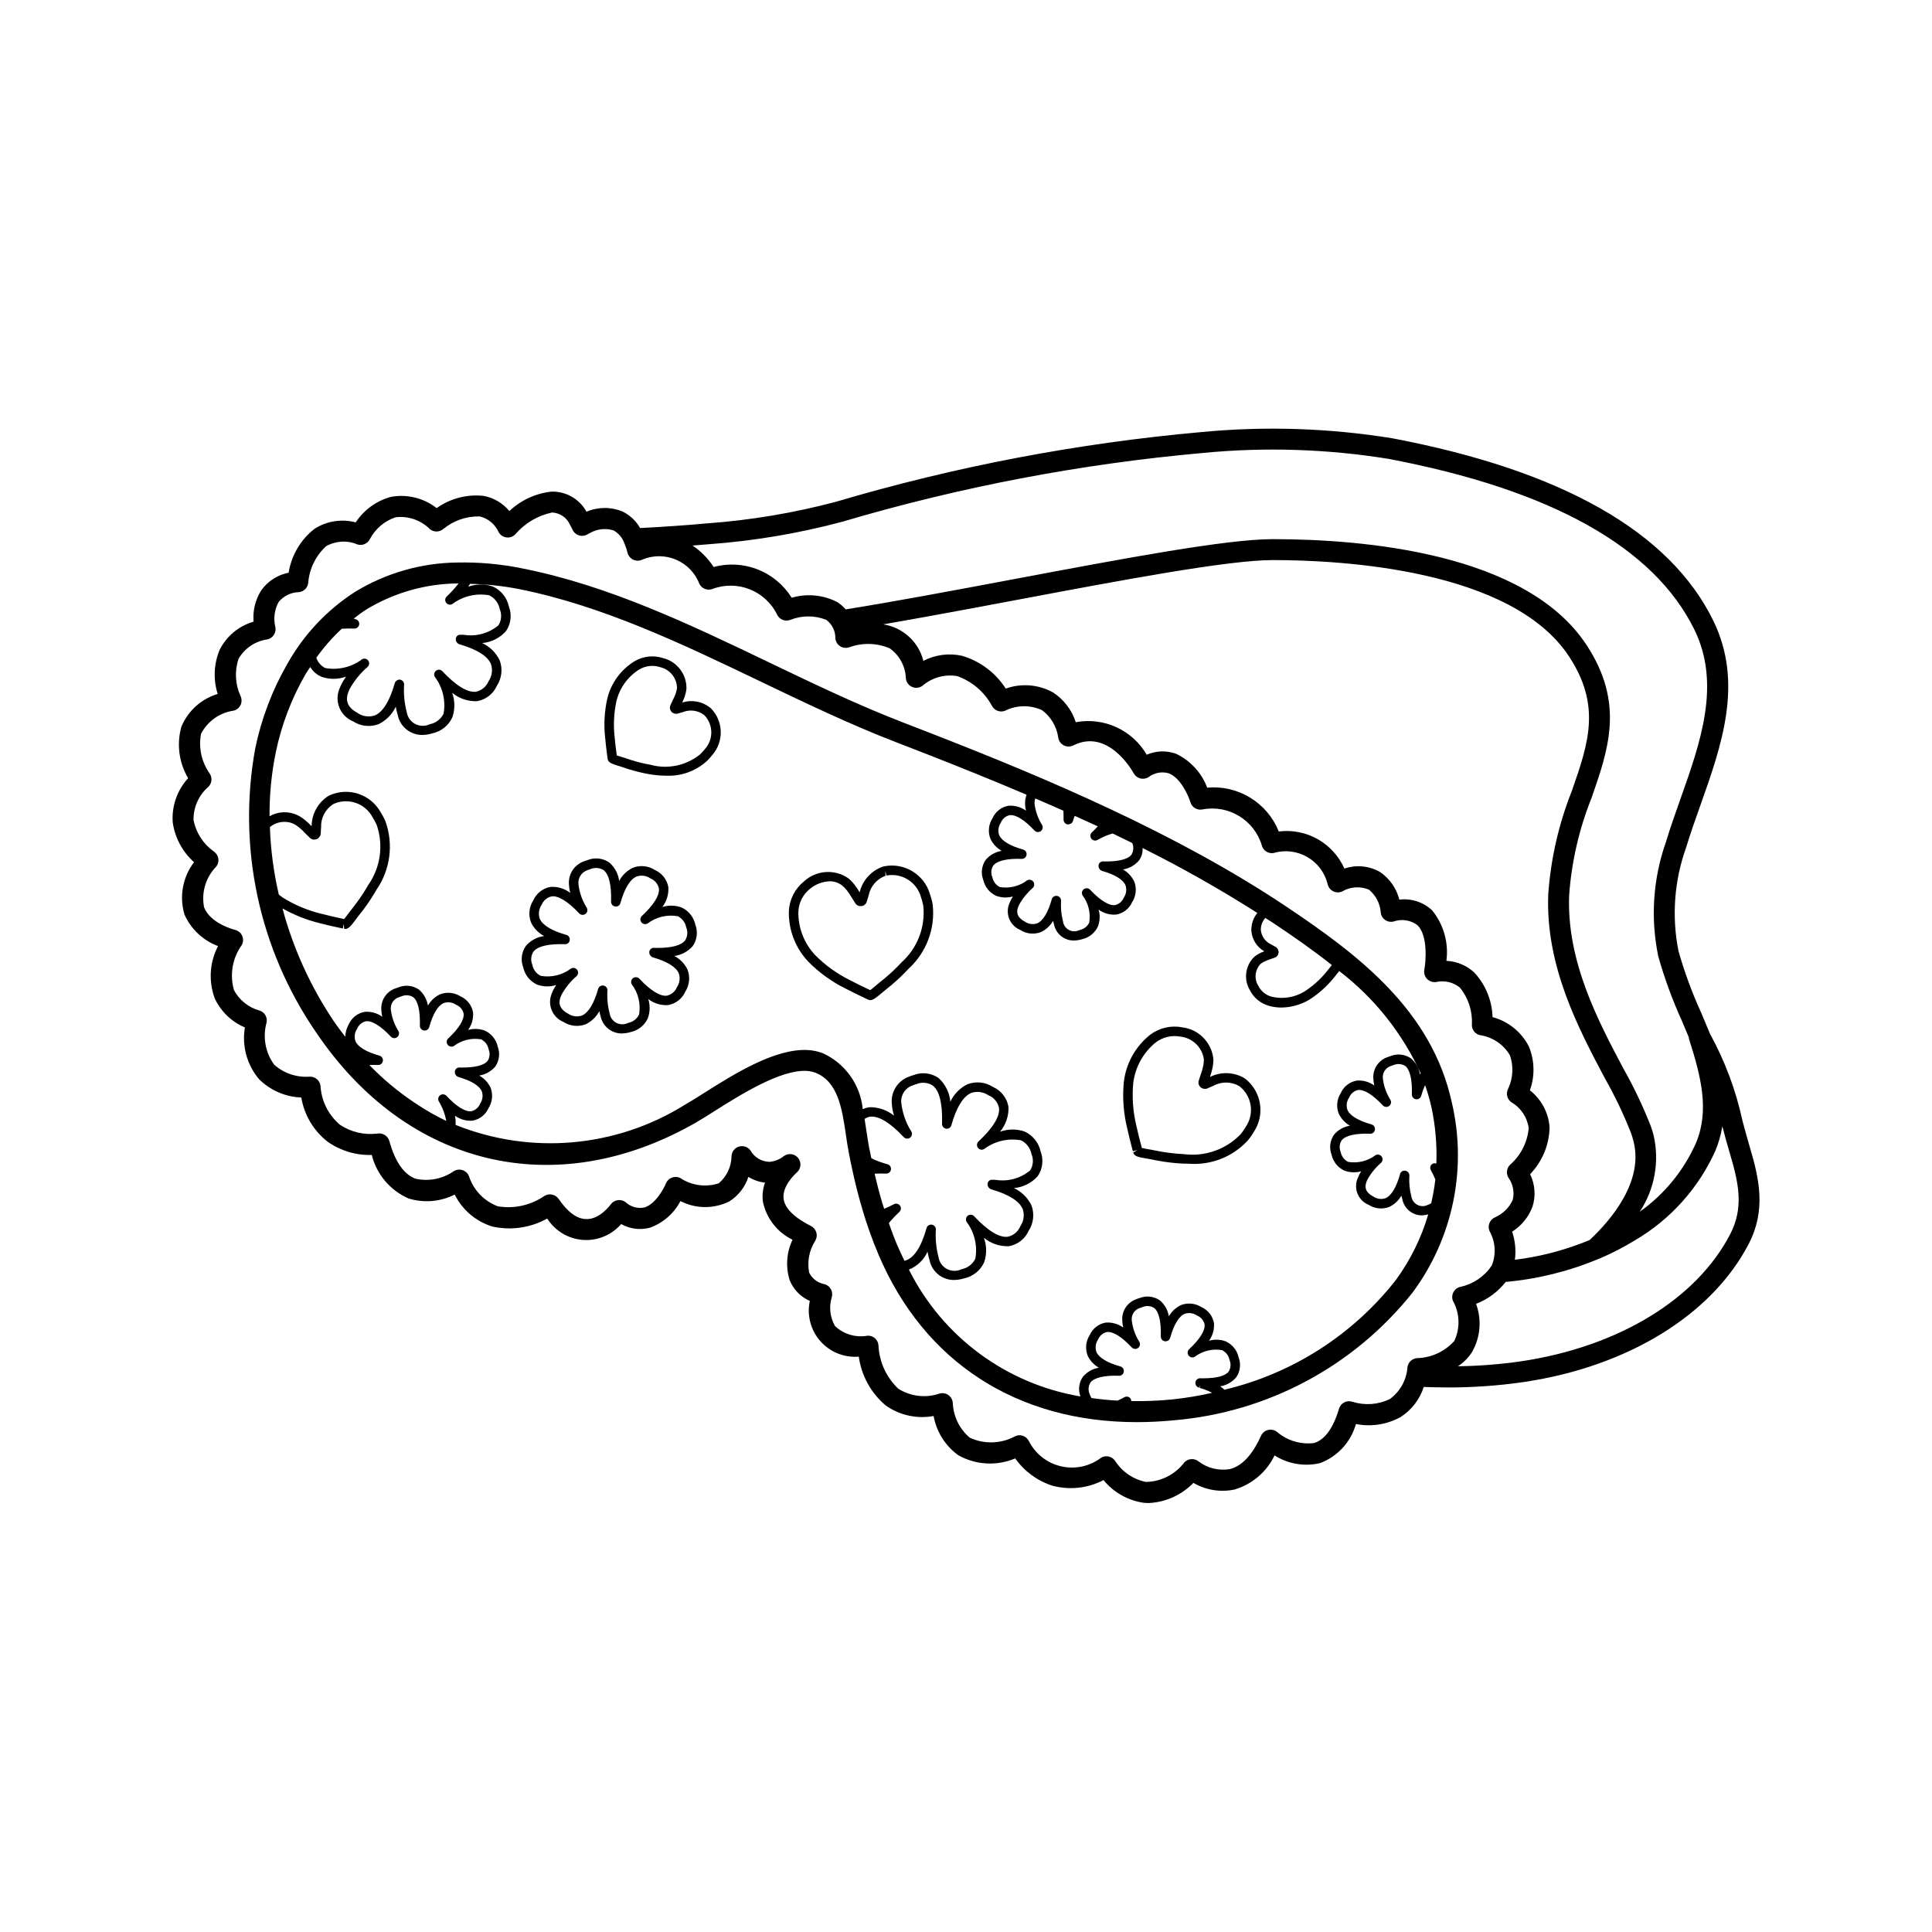 <?xml version="1.0" encoding="UTF-8"?>
<!-- Uploaded to: ICON Repo, www.iconrepo.com, Generator: ICON Repo Mixer Tools -->
<svg fill="#000000" width="800px" height="800px" version="1.1" viewBox="144 144 512 512" xmlns="http://www.w3.org/2000/svg">
 <g>
  <path d="m444.05 448.44 0.172 0.645 1.219-0.309-1.125 0.648c0.266 0.992 1.234 1.234 3.941 1.676l0.336 0.055c0.82 0.172 1.672 0.34 2.543 0.488v0.004c2.113 0.375 4.246 0.617 6.387 0.719 0.531 0.023 1.055 0.031 1.566 0.031 5.844 0.441 11.57-1.809 15.551-6.117 0.152-0.184 0.305-0.371 0.453-0.566 0.43-0.555 0.82-1.137 1.176-1.742 3.012-4.531 2.07-10.613-2.172-14.023l-0.355-0.254h0.004c-2.793-1.621-6.211-1.73-9.098-0.289 0.273-0.758 0.492-1.531 0.66-2.316 0.172-0.785 0.254-1.586 0.25-2.387-0.422-4.391-3.832-7.898-8.207-8.445-3.012-0.594-6.137 0.129-8.582 1.988-3.891 3.102-6.391 7.617-6.949 12.562-0.383 4.059-0.082 8.148 0.879 12.109 0.395 1.84 0.867 3.664 1.352 5.523zm0.266-17.34c0.496-4.242 2.625-8.125 5.934-10.82 1.883-1.445 4.293-2.012 6.617-1.555 3.188 0.359 5.727 2.832 6.172 6.008 0.004 0.617-0.062 1.234-0.195 1.84-0.156 0.727-0.363 1.438-0.621 2.133-0.043 0.117-0.109 0.324-0.188 0.574-0.09 0.297-0.203 0.668-0.316 0.984-0.18 0.457-0.148 0.973 0.082 1.41 0.113 0.184 0.25 0.355 0.406 0.504 0.605 0.465 1.434 0.512 2.086 0.117 0.414-0.188 0.828-0.367 1.25-0.535v-0.004c2.117-1.168 4.688-1.16 6.793 0.027l0.277 0.195c3.215 2.641 3.856 7.312 1.477 10.723-0.301 0.516-0.633 1.008-0.996 1.477l-0.383 0.48v0.004c-3.922 4.016-9.516 5.941-15.078 5.184-2.035-0.094-4.062-0.32-6.066-0.68-0.836-0.145-1.656-0.301-2.449-0.469l-0.453-0.078c-1.102-0.184-1.719-0.309-2.062-0.398 0 0-0.109-0.414-0.121-0.465-0.461-1.766-0.93-3.562-1.32-5.367-0.902-3.691-1.188-7.508-0.844-11.289z"/>
  <path d="m368.04 405.96c1.672 0.887 3.375 1.707 5.082 2.508l0.594 0.281 0.348 0.164h0.004c0.176 0.086 0.371 0.133 0.57 0.137 0.762 0 1.652-0.699 3.504-2.289 0.664-0.523 1.344-1.066 2.016-1.637 1.648-1.375 3.203-2.856 4.656-4.43 4.727-4.328 7.086-10.664 6.352-17.031l-0.137-0.707c-0.156-0.684-0.352-1.355-0.582-2.012-1.527-5.227-6.793-8.422-12.133-7.363l-0.422 0.113c-3.039 1.09-5.324 3.637-6.078 6.777-0.406-0.699-0.855-1.367-1.348-2.008-0.492-0.633-1.051-1.207-1.668-1.719-3.629-2.5-8.508-2.148-11.742 0.848-2.391 1.93-3.848 4.785-3.996 7.856-0.129 4.973 1.723 9.793 5.144 13.398 2.859 2.902 6.184 5.309 9.836 7.113zm-9.402-26.402c1.48-1.23 3.324-1.934 5.246-2.008 1.207-0.02 2.387 0.387 3.324 1.148 0.473 0.395 0.898 0.836 1.273 1.324 0.461 0.594 0.879 1.219 1.246 1.871l0.27 0.426c0.176 0.27 0.402 0.621 0.594 0.953h0.004c0.23 0.418 0.629 0.715 1.09 0.828 0.227 0.035 0.453 0.039 0.68 0.02 0.645-0.102 1.168-0.57 1.344-1.199l0.094-0.316c0.121-0.441 0.25-0.883 0.395-1.305 0.473-2.394 2.164-4.371 4.461-5.207l-0.043-1.289 0.301 1.223c4.09-0.77 8.082 1.742 9.16 5.762 0.199 0.574 0.367 1.164 0.5 1.762l0.109 0.562v-0.004c0.57 5.594-1.559 11.121-5.731 14.887-1.383 1.492-2.859 2.898-4.418 4.203-0.656 0.551-1.305 1.078-1.953 1.582l-0.316 0.27c-0.855 0.738-1.359 1.133-1.648 1.344l-0.438-0.207c-1.652-0.781-3.324-1.578-4.961-2.449-3.406-1.684-6.508-3.918-9.184-6.617-2.93-3.106-4.531-7.231-4.465-11.5 0.094-2.371 1.211-4.586 3.066-6.062z"/>
  <path d="m304.91 344.22 0.117 0.859c0.129 1.035 1.098 1.367 3.527 2.09 0.676 0.234 1.371 0.465 2.098 0.688 1.738 0.543 3.512 0.977 5.309 1.293 1.523 0.27 3.07 0.41 4.617 0.418 3.879 0.172 7.672-1.168 10.578-3.734l0.449-0.43c0.422-0.426 0.82-0.879 1.191-1.355 3.082-3.566 2.93-8.902-0.352-12.289l-0.258-0.234c-2.086-1.645-4.848-2.156-7.383-1.363 0.242-0.504 0.457-1.02 0.645-1.543 0.223-0.652 0.379-1.324 0.465-2.004 0.133-3.824-2.406-7.227-6.106-8.188-2.523-0.84-5.281-0.562-7.582 0.766-3.648 2.211-6.266 5.777-7.281 9.918-0.762 3.391-0.957 6.879-0.578 10.332 0.133 1.594 0.336 3.188 0.543 4.777zm2.477-14.496h-0.004c0.859-3.461 3.031-6.445 6.059-8.328 1.684-0.992 3.715-1.203 5.57-0.578 2.547 0.617 4.359 2.883 4.402 5.504-0.062 0.504-0.18 1-0.352 1.477-0.211 0.59-0.461 1.164-0.75 1.719l-0.191 0.414c-0.113 0.242-0.254 0.559-0.391 0.82v0.004c-0.227 0.422-0.262 0.922-0.094 1.367 0.086 0.184 0.195 0.355 0.32 0.512 0.504 0.52 1.277 0.672 1.945 0.383 0.363-0.113 0.734-0.219 1.098-0.312h-0.004c1.848-0.734 3.938-0.461 5.535 0.719l0.203 0.184v-0.004c2.336 2.5 2.367 6.375 0.062 8.91-0.301 0.395-0.633 0.77-0.988 1.121l-0.363 0.352c-3.676 2.93-8.531 3.926-13.062 2.68-1.688-0.297-3.356-0.703-4.988-1.215-0.688-0.215-1.359-0.434-2.012-0.66l-0.359-0.113c-0.809-0.238-1.289-0.402-1.578-0.508l-0.035-0.297c-0.207-1.531-0.398-3.082-0.531-4.637v-0.004c-0.355-3.176-0.184-6.387 0.504-9.508z"/>
  <path d="m286.35 404.94c1.625 0.574 3.394 0.613 5.047 0.105-0.301 0.449-0.57 0.914-0.812 1.398-0.141 0.285-0.266 0.574-0.375 0.871-0.586 1.41-0.586 3 0 4.41 0.586 1.41 1.711 2.531 3.125 3.109 1.742 1.117 3.91 1.348 5.852 0.621 1.555-0.738 2.832-1.957 3.641-3.481 0.086 0.43 0.191 0.855 0.324 1.273 0.512 2.676 2.848 4.617 5.574 4.633 0.809-0.012 1.613-0.133 2.391-0.367 2.027-0.438 3.727-1.805 4.582-3.691 0.578-1.633 0.613-3.406 0.102-5.059 1.496 1.156 3.359 1.723 5.246 1.598 2.008-0.344 3.715-1.668 4.547-3.531 1.117-1.73 1.352-3.891 0.629-5.824-0.742-1.574-1.98-2.863-3.527-3.664 1.898-0.25 3.641-1.184 4.894-2.629 1.145-1.66 1.402-3.777 0.684-5.664-0.438-2.023-1.809-3.723-3.695-4.574-1.629-0.582-3.406-0.621-5.059-0.105 1.145-1.5 1.715-3.363 1.602-5.246-0.344-2.008-1.668-3.715-3.535-4.547-1.734-1.129-3.906-1.359-5.844-0.621-1.562 0.742-2.844 1.969-3.652 3.496-0.25-1.875-1.168-3.594-2.586-4.848-1.664-1.172-3.801-1.438-5.699-0.707-0.348 0.102-0.68 0.219-0.984 0.344v-0.004c-2.633 0.891-4.305 3.477-4.039 6.242 0.039 0.727 0.152 1.445 0.336 2.148-1.496-1.148-3.359-1.711-5.238-1.582-2.008 0.348-3.711 1.672-4.543 3.531-1.125 1.738-1.359 3.91-0.625 5.852 0.738 1.555 1.961 2.832 3.484 3.633-1.867 0.25-3.578 1.172-4.816 2.59-1.18 1.664-1.453 3.805-0.723 5.711 0.438 2.027 1.805 3.723 3.695 4.578zm-0.984-8.742c1.117-1.438 3.996-2.121 8.336-1.977h-0.004c0.648 0.047 1.215-0.422 1.289-1.066 0.098-0.629-0.289-1.234-0.902-1.406-3.887-1.086-6.328-2.574-7.051-4.297-0.418-1.23-0.23-2.586 0.504-3.66 0.461-1.137 1.453-1.977 2.652-2.242 1.73-0.238 4.328 1.324 7.297 4.5 0.438 0.465 1.152 0.531 1.664 0.152 0.516-0.375 0.668-1.078 0.355-1.633-1.191-1.879-1.945-4-2.207-6.207-0.207-1.695 0.836-3.293 2.473-3.789 0.238-0.102 0.48-0.188 0.73-0.258 1.129-0.477 2.422-0.371 3.461 0.285 1.406 1.086 2.098 3.871 1.984 8.328l-0.004-0.004c-0.027 0.641 0.426 1.199 1.059 1.305 0.637 0.125 1.262-0.273 1.418-0.902 1.082-3.887 2.566-6.324 4.297-7.047l-0.004-0.004c1.234-0.418 2.594-0.23 3.664 0.512 1.137 0.457 1.977 1.449 2.242 2.648 0.227 1.809-1.328 4.328-4.5 7.293h-0.004c-0.465 0.434-0.531 1.148-0.156 1.664s1.078 0.668 1.633 0.355c2.293-1.734 5.199-2.438 8.031-1.941 1.168 0.574 1.992 1.668 2.227 2.945 0.477 1.121 0.379 2.402-0.266 3.438-1.035 1.359-3.641 2.051-7.562 2.016l-0.84-0.016v-0.004c-0.605 0.031-1.086 0.516-1.113 1.121-0.031 0.66 0.398 1.254 1.035 1.43 3.742 1.082 6.09 2.547 6.793 4.238 0.41 1.227 0.219 2.578-0.512 3.644-0.461 1.141-1.453 1.98-2.656 2.242-1.762 0.227-4.32-1.32-7.32-4.527-0.098-0.098-0.207-0.176-0.328-0.234-0.496-0.246-1.094-0.141-1.473 0.258-0.383 0.402-0.457 1.004-0.188 1.484 1.73 2.289 2.434 5.195 1.945 8.023-0.574 1.168-1.668 1.992-2.949 2.227-0.98 0.488-2.133 0.469-3.102-0.043-0.965-0.516-1.621-1.465-1.762-2.551-0.516-1.965-0.711-4-0.574-6.027v-0.043c0.004-0.633-0.465-1.168-1.094-1.25-0.625-0.082-1.215 0.312-1.379 0.926-1.094 3.879-2.578 6.309-4.301 7.031-1.23 0.418-2.59 0.227-3.66-0.508-2.66-1.465-2.457-3.141-1.973-4.441 0.082-0.223 0.184-0.438 0.281-0.645 1.027-1.836 2.363-3.481 3.949-4.859 0.465-0.438 0.535-1.152 0.156-1.664-0.375-0.516-1.078-0.668-1.633-0.355-2.285 1.742-5.195 2.445-8.023 1.945-1.168-0.574-1.996-1.668-2.231-2.949-0.48-1.129-0.371-2.426 0.293-3.461z"/>
  <path d="m328.17 441.64c1.465-0.832 3.246-1.957 5.238-3.219 6.918-4.375 17.457-10.98 24.305-10.621 0.793 0.031 1.574 0.188 2.32 0.461 6.066 2.336 7.125 9.555 8.148 16.535 0.211 1.438 0.414 2.832 0.656 4.133 0.453 2.41 0.949 4.82 1.555 7.418 0.637 2.742 1.348 5.469 2.156 8.152l-0.008 0.004c1.188 4.051 2.606 8.027 4.246 11.918 12.129 28.617 36.777 44.461 68.473 44.461 3.211 0 6.504-0.164 9.855-0.492 24.848-2.094 47.734-14.348 63.25-33.867 10.664-14.406 14.469-32.762 10.414-50.219-5.297-24.551-24.797-39.312-44.316-52.328-28.836-19.215-63.055-33.652-92.719-45.242-2.156-0.852-4.316-1.684-6.461-2.512l-1.801-0.695c-11.922-4.586-23.934-10.352-35.543-15.922-20.934-10.047-42.578-20.434-65.512-24.965v-0.004c-5.68-1.16-11.473-1.688-17.27-1.562-9.52 0.109-18.836 2.777-26.973 7.723-7.488 4.793-13.68 11.359-18.023 19.113-4.004 6.945-6.871 14.484-8.5 22.332-4.809 26.238 0.973 53.316 16.078 75.301 24.027 35.684 63.441 45.148 100.43 24.098zm-62.645-143.02c-0.949 1.234-1.996 2.391-3.137 3.449-0.465 0.434-0.535 1.148-0.156 1.664 0.375 0.512 1.078 0.664 1.633 0.352 2.789-2.106 6.336-2.949 9.777-2.328 1.461 0.707 2.5 2.07 2.797 3.668 0.59 1.41 0.457 3.019-0.359 4.312-2.566 2.117-5.918 3.027-9.203 2.492l-1-0.016c-0.602 0.031-1.078 0.527-1.086 1.129-0.023 0.664 0.414 1.258 1.059 1.434 4.535 1.312 7.391 3.106 8.254 5.191v-0.004c0.52 1.531 0.289 3.219-0.625 4.555-0.582 1.426-1.832 2.477-3.34 2.801-2.273 0.254-5.309-1.598-9.012-5.543l-0.004-0.004c-0.465-0.387-1.141-0.387-1.609 0.004-0.465 0.387-0.59 1.051-0.293 1.582 2.106 2.789 2.949 6.332 2.328 9.773-0.711 1.461-2.07 2.5-3.668 2.797-1.23 0.594-2.668 0.562-3.875-0.082-1.203-0.645-2.027-1.824-2.219-3.176-0.621-2.367-0.855-4.82-0.695-7.266v-0.043 0.004c0-0.688-0.551-1.25-1.238-1.262-0.57 0.023-1.066 0.398-1.242 0.941-1.312 4.691-3.129 7.644-5.25 8.535-1.535 0.531-3.234 0.301-4.578-0.617-2.602-1.434-3.367-3.152-2.469-5.566 0.109-0.277 0.227-0.547 0.355-0.812l-0.004 0.004c1.23-2.219 2.844-4.203 4.758-5.859 0.469-0.434 0.539-1.152 0.164-1.668s-1.078-0.668-1.633-0.352c-2.793 2.106-6.34 2.949-9.781 2.328-1.113-0.562-1.957-1.543-2.348-2.723 1.98-2.789 4.242-5.367 6.754-7.691h0.004c1.102-0.07 2.207-0.086 3.312-0.043 0.637 0.016 1.188-0.441 1.289-1.07 0.098-0.629-0.289-1.23-0.906-1.402-0.191-0.055-0.355-0.117-0.543-0.176 1.105-0.848 2.211-1.703 3.383-2.434 7.301-4.422 15.656-6.801 24.191-6.883 0.07-0.004 0.145 0.008 0.215 0.004zm-39.312 22.152c0.711 1.156 1.762 2.062 3.012 2.598 2.106 0.723 4.398 0.699 6.492-0.059-0.496 0.688-0.938 1.414-1.316 2.172-0.164 0.34-0.309 0.672-0.441 1.023h-0.004c-0.672 1.629-0.672 3.461 0.008 5.086 0.68 1.625 1.977 2.914 3.609 3.578 2.012 1.305 4.523 1.574 6.766 0.734 1.996-0.98 3.602-2.609 4.551-4.621 0.113 0.723 0.281 1.438 0.496 2.137 0.594 3.09 3.289 5.332 6.438 5.352 0.934-0.012 1.867-0.156 2.762-0.426 2.34-0.5 4.305-2.082 5.297-4.262 0.723-2.113 0.703-4.406-0.059-6.508 1.848 1.551 4.215 2.352 6.625 2.238 2.316-0.402 4.281-1.934 5.234-4.082 1.297-2 1.574-4.496 0.742-6.734-0.973-2.016-2.617-3.637-4.648-4.586 2.43-0.207 4.684-1.336 6.309-3.152 1.316-1.922 1.609-4.363 0.777-6.539-0.504-2.34-2.086-4.309-4.266-5.297-2.113-0.727-4.41-0.703-6.508 0.059 0.184-0.258 0.32-0.508 0.48-0.762v0.004c4.293 0.078 8.57 0.531 12.789 1.348 22.238 4.394 43.562 14.629 64.188 24.527 11.711 5.617 23.816 11.43 35.949 16.102l1.797 0.695c2.137 0.82 4.281 1.648 6.43 2.5 8.48 3.312 17.352 6.894 26.344 10.719l-0.004-0.008c-0.309 0.801-0.445 1.656-0.41 2.516 0.031 0.574 0.113 1.148 0.246 1.711-1.34-0.965-2.977-1.426-4.625-1.312-1.871 0.316-3.465 1.551-4.238 3.285-1.047 1.621-1.262 3.641-0.582 5.441 0.641 1.363 1.688 2.492 2.996 3.234-1.633 0.266-3.121 1.098-4.199 2.352-1.102 1.547-1.359 3.543-0.68 5.316 0.41 1.887 1.688 3.465 3.441 4.258 1.422 0.512 2.965 0.57 4.418 0.16-0.215 0.344-0.414 0.699-0.594 1.062-0.133 0.262-0.25 0.535-0.355 0.812-0.547 1.312-0.547 2.793 0 4.106 0.543 1.316 1.594 2.359 2.91 2.898 1.617 1.047 3.641 1.258 5.441 0.574 1.363-0.637 2.496-1.684 3.242-2.992 0.07 0.316 0.152 0.617 0.242 0.906 0.48 2.492 2.656 4.301 5.195 4.312 0.754-0.008 1.5-0.121 2.223-0.34 1.883-0.406 3.461-1.684 4.25-3.438 0.516-1.418 0.574-2.957 0.172-4.41 1.34 0.977 2.984 1.441 4.637 1.312 1.871-0.32 3.461-1.551 4.234-3.285 1.039-1.613 1.258-3.621 0.586-5.418-0.637-1.375-1.695-2.516-3.019-3.254 1.66-0.262 3.172-1.109 4.254-2.394 0.695-0.953 1.031-2.113 0.949-3.289 10.43 5.207 20.582 10.949 30.414 17.207-1.055 1.293-1.617 2.914-1.59 4.586l0.02 0.336v-0.004c0.227 2.191 1.492 4.141 3.398 5.238-0.336 0.129-0.664 0.266-0.992 0.422-0.543 0.266-1.059 0.582-1.535 0.949-2.465 2.281-3.012 5.969-1.32 8.871 1.031 2.078 2.906 3.617 5.144 4.227 1.043 0.297 2.121 0.445 3.203 0.438 2.59-0.016 5.129-0.715 7.363-2.027 2.527-1.598 4.773-3.602 6.644-5.93 0.492-0.582 0.914-1.141 1.367-1.719v0.004c9.309 7.133 16.719 16.445 21.586 27.117-0.062 0.094-0.133 0.168-0.195 0.266-0.266-1.645-1.102-3.137-2.363-4.219-1.547-1.09-3.535-1.34-5.305-0.668-0.324 0.098-0.637 0.203-0.914 0.316v-0.004c-2.449 0.832-4.008 3.238-3.758 5.816 0.027 0.578 0.113 1.152 0.246 1.719-1.34-0.977-2.984-1.441-4.637-1.312-1.871 0.32-3.461 1.551-4.234 3.281-1.047 1.621-1.258 3.637-0.578 5.441 0.637 1.363 1.684 2.496 2.996 3.234-1.633 0.266-3.121 1.098-4.199 2.348-1.102 1.551-1.355 3.547-0.68 5.32 0.406 1.883 1.684 3.465 3.438 4.258 1.422 0.508 2.965 0.566 4.418 0.164-0.219 0.344-0.418 0.699-0.598 1.062-0.129 0.27-0.246 0.531-0.348 0.809h-0.004c-0.547 1.312-0.547 2.793 0 4.109 0.547 1.316 1.594 2.359 2.914 2.898 1.617 1.039 3.637 1.254 5.438 0.574 1.363-0.637 2.496-1.688 3.242-2.996 0.074 0.316 0.152 0.621 0.246 0.906v-0.004c0.473 2.496 2.648 4.309 5.191 4.32 0.566-0.027 1.133-0.113 1.684-0.258-1.84 6.262-4.75 12.16-8.609 17.426-11.414 14.535-27.422 24.773-45.41 29.039-0.348-0.332-0.723-0.633-1.117-0.906 1.66-0.262 3.172-1.113 4.254-2.394 1.066-1.547 1.305-3.516 0.641-5.273-0.41-1.883-1.688-3.461-3.441-4.254-1.418-0.516-2.957-0.57-4.41-0.168 0.973-1.344 1.438-2.984 1.312-4.637-0.316-1.871-1.547-3.465-3.281-4.238-1.621-1.047-3.641-1.262-5.445-0.574-1.363 0.641-2.492 1.688-3.231 2.996-0.266-1.641-1.102-3.137-2.363-4.215-1.547-1.086-3.527-1.336-5.293-0.668-0.312 0.086-0.621 0.191-0.922 0.316-2.453 0.832-4.012 3.238-3.762 5.816 0.027 0.578 0.113 1.152 0.246 1.715-1.344-0.961-2.981-1.426-4.625-1.312-1.875 0.316-3.469 1.551-4.242 3.285-1.047 1.621-1.262 3.641-0.574 5.445 0.633 1.363 1.68 2.492 2.988 3.231-1.633 0.266-3.121 1.098-4.199 2.352-1.09 1.527-1.348 3.5-0.691 5.258-19.648-3.305-36.535-15.793-45.453-33.609 2.191-0.891 3.961-2.59 4.938-4.746 0.117 0.727 0.285 1.445 0.504 2.148 0.59 3.09 3.285 5.332 6.434 5.348 0.938-0.012 1.863-0.152 2.762-0.426 2.34-0.5 4.305-2.078 5.297-4.258 0.727-2.113 0.703-4.406-0.059-6.504 1.855 1.539 4.215 2.336 6.621 2.234 2.32-0.402 4.285-1.934 5.242-4.082 1.297-2.004 1.57-4.5 0.742-6.734-0.977-2.019-2.617-3.637-4.648-4.586 2.426-0.211 4.684-1.34 6.305-3.156 1.316-1.922 1.605-4.363 0.773-6.539-0.5-2.34-2.082-4.305-4.262-5.297-2.109-0.723-4.406-0.699-6.504 0.059 1.551-1.848 2.348-4.211 2.238-6.625-0.406-2.316-1.938-4.281-4.086-5.238-2.012-1.301-4.519-1.57-6.762-0.73-2 0.98-3.609 2.617-4.551 4.641-0.211-2.414-1.328-4.656-3.125-6.277-1.918-1.344-4.379-1.645-6.566-0.805-0.395 0.109-0.777 0.242-1.156 0.398-3.039 1.027-4.973 4.012-4.664 7.207 0.066 1.074 0.262 2.137 0.578 3.164-1.816-1.473-4.094-2.266-6.434-2.238-0.641 0.074-1.266 0.25-1.844 0.531-0.309-3.195-1.453-6.25-3.32-8.855-1.863-2.609-4.387-4.68-7.309-6.004-1.285-0.484-2.641-0.762-4.016-0.824-8.684-0.438-19.59 6.434-27.551 11.473-1.91 1.207-3.609 2.285-5.019 3.082-18.234 11.336-40.781 13.297-60.699 5.285 0.062-0.812 0.008-1.633-0.164-2.434 1.344 0.969 2.984 1.438 4.637 1.316 1.875-0.316 3.465-1.551 4.238-3.281 1.039-1.617 1.258-3.625 0.586-5.422-0.641-1.379-1.699-2.516-3.027-3.254 1.664-0.262 3.176-1.109 4.262-2.394 1.066-1.547 1.305-3.519 0.641-5.277-0.41-1.883-1.688-3.461-3.445-4.25-1.414-0.512-2.953-0.574-4.402-0.172 0.969-1.34 1.434-2.981 1.312-4.633-0.32-1.871-1.551-3.465-3.285-4.238-1.621-1.043-3.637-1.258-5.438-0.578-1.367 0.641-2.496 1.688-3.238 3-0.262-1.641-1.098-3.137-2.359-4.219-1.551-1.09-3.535-1.34-5.305-0.664-0.324 0.098-0.629 0.203-0.91 0.316v-0.004c-2.453 0.832-4.012 3.238-3.766 5.816 0.031 0.578 0.113 1.152 0.246 1.719-1.34-0.973-2.981-1.438-4.629-1.312-1.875 0.316-3.465 1.551-4.242 3.285-0.586 1.016-0.91 2.16-0.941 3.332-1.07-1.406-2.144-2.805-3.16-4.309-6.086-9.102-10.641-19.133-13.48-29.703 3.082 1.734 6.387 3.043 9.82 3.891 1.809 0.48 3.637 0.887 5.519 1.289l0.656 0.141 0.254-1.234 0.102 1.309c0.105 0.023 0.211 0.035 0.316 0.035 0.855 0 1.559-0.848 3.168-3.055 0.531-0.656 1.066-1.344 1.594-2.051v0.004c1.293-1.711 2.473-3.504 3.535-5.367 3.621-5.289 4.488-11.992 2.336-18.027l-0.301-0.652c-0.301-0.633-0.641-1.246-1.02-1.84-2.672-4.734-8.516-6.648-13.477-4.426l-0.398 0.211c-2.711 1.75-4.356 4.75-4.379 7.977-0.551-0.59-1.145-1.141-1.773-1.648-0.621-0.504-1.293-0.938-2.004-1.297-2.363-1.102-5.113-0.988-7.375 0.305-0.039-5.684 0.516-11.355 1.652-16.926 1.508-7.269 4.16-14.254 7.867-20.688 0.395-0.68 0.848-1.27 1.262-1.922zm255.6 74.035c-0.285-0.152-0.57-0.309-0.848-0.477v0.004c-1.578-0.68-2.664-2.164-2.832-3.875-0.023-1.176 0.398-2.316 1.184-3.188 0.68 0.445 1.398 0.859 2.074 1.312 5.301 3.535 10.586 7.211 15.566 11.168-0.441 0.559-0.871 1.121-1.332 1.664-1.699 2.117-3.731 3.941-6.023 5.398-2.574 1.535-5.641 2.016-8.559 1.336-1.57-0.41-2.883-1.48-3.602-2.934-1.125-1.844-0.867-4.211 0.625-5.766 0.332-0.262 0.695-0.484 1.078-0.664 0.477-0.227 0.969-0.418 1.473-0.574l0.359-0.129c0.211-0.078 0.492-0.184 0.781-0.277h0.004c0.406-0.137 0.746-0.43 0.934-0.82 0.09-0.211 0.141-0.438 0.152-0.668-0.02-0.66-0.426-1.254-1.039-1.508zm-55.988-35.957c0.02 0.355 0.02 0.746 0.023 1.129 0.004 0.395 0.023 0.75 0.012 1.191-0.031 0.641 0.426 1.203 1.059 1.305 0.043 0.008 0.074-0.027 0.117-0.023 0.035 0.008 0.047 0.035 0.082 0.039l0.004 0.004c0.145-0.023 0.281-0.07 0.41-0.141 0.113-0.02 0.219-0.055 0.32-0.105 0.234-0.164 0.402-0.402 0.484-0.676 0.141-0.508 0.316-0.906 0.477-1.363 2.039 0.922 4.078 1.832 6.117 2.781-0.465 0.516-0.977 1.043-1.559 1.59h-0.004c-0.465 0.434-0.531 1.148-0.156 1.664 0.379 0.516 1.082 0.668 1.637 0.352 1.262-0.738 2.613-1.316 4.016-1.719 1.73 0.828 3.457 1.668 5.18 2.519l0.023 0.055h0.004c0.422 0.992 0.336 2.129-0.227 3.047-0.922 1.211-3.344 1.805-6.828 1.797l-0.766-0.016h-0.004c-0.609 0.027-1.094 0.512-1.121 1.121-0.039 0.656 0.387 1.246 1.02 1.422 3.391 0.98 5.512 2.301 6.141 3.812h-0.004c0.363 1.094 0.191 2.293-0.461 3.242-0.406 1.008-1.285 1.758-2.348 1.996-1.516 0.18-3.879-1.215-6.516-4.012h0.004c-0.309-0.391-0.82-0.559-1.301-0.426-0.555 0.145-0.938 0.645-0.938 1.219 0 0.215 0.055 0.426 0.16 0.617 1.562 2.066 2.203 4.688 1.773 7.246-0.516 1.031-1.488 1.762-2.625 1.969-0.871 0.434-1.895 0.418-2.754-0.039-0.855-0.457-1.438-1.297-1.566-2.262-0.465-1.785-0.641-3.637-0.516-5.477v-0.043c0-0.633-0.469-1.168-1.094-1.25-0.629-0.082-1.219 0.312-1.379 0.926-0.988 3.512-2.32 5.711-3.867 6.359-1.098 0.367-2.305 0.195-3.258-0.461-2.348-1.293-2.203-2.707-1.758-3.918 0.074-0.199 0.16-0.395 0.258-0.586 0.93-1.668 2.144-3.164 3.586-4.418 0.465-0.434 0.535-1.152 0.156-1.668-0.379-0.512-1.082-0.664-1.637-0.348-2.066 1.562-4.684 2.203-7.238 1.773-1.039-0.516-1.77-1.488-1.977-2.629-0.43-1-0.34-2.148 0.246-3.066 0.988-1.273 3.691-1.91 7.531-1.766 0.637 0.016 1.184-0.438 1.289-1.066 0.098-0.629-0.293-1.234-0.906-1.406-3.523-0.988-5.727-2.324-6.371-3.871v0.004c-0.367-1.098-0.199-2.301 0.457-3.254 0.406-1.012 1.285-1.758 2.348-1.996 1.609-0.188 3.93 1.25 6.574 4.078 0.434 0.465 1.148 0.535 1.664 0.156 0.512-0.375 0.664-1.078 0.352-1.633-1.078-1.703-1.762-3.625-2.004-5.629-0.023-0.473 0.043-0.949 0.195-1.398 2.484 1.066 4.965 2.137 7.461 3.25zm97.531 78.621c1.047 4.887 1.48 9.891 1.293 14.887-0.375-0.152-0.797-0.102-1.125 0.129-0.504 0.379-0.645 1.07-0.336 1.621 0.445 0.793 0.844 1.613 1.188 2.457-0.242 2.129-0.609 4.238-1.102 6.324-0.297 0.176-0.609 0.324-0.938 0.438-0.871 0.43-1.895 0.414-2.75-0.047-0.859-0.457-1.441-1.301-1.566-2.262-0.469-1.785-0.645-3.633-0.52-5.469v-0.047c0-0.688-0.551-1.246-1.238-1.258-0.59-0.047-1.121 0.352-1.238 0.934-0.988 3.516-2.32 5.715-3.867 6.363v-0.004c-1.094 0.375-2.301 0.203-3.25-0.461-2.352-1.293-2.211-2.707-1.766-3.918 0.078-0.199 0.168-0.398 0.262-0.59l-0.004 0.004c0.934-1.672 2.148-3.164 3.594-4.414 0.465-0.434 0.535-1.148 0.16-1.664-0.379-0.516-1.082-0.668-1.637-0.355-2.07 1.566-4.691 2.207-7.246 1.773-1.035-0.516-1.77-1.488-1.973-2.629-0.43-1-0.34-2.148 0.246-3.07 0.984-1.266 3.656-1.906 7.531-1.762 0.645 0.047 1.211-0.426 1.289-1.066 0.098-0.629-0.293-1.234-0.906-1.406-3.523-0.988-5.731-2.328-6.375-3.871-0.371-1.094-0.199-2.297 0.457-3.25 0.406-1.012 1.285-1.758 2.348-1.996 1.613-0.188 3.941 1.258 6.578 4.082 0.434 0.469 1.148 0.535 1.664 0.156 0.512-0.375 0.664-1.078 0.352-1.633-1.082-1.703-1.766-3.629-2.004-5.633-0.195-1.504 0.734-2.93 2.191-3.359 0.215-0.09 0.438-0.164 0.664-0.227 1-0.43 2.144-0.34 3.066 0.238 1.238 0.957 1.875 3.539 1.766 7.519-0.031 0.641 0.426 1.203 1.059 1.305 0.633 0.109 1.242-0.281 1.41-0.898 0.273-0.977 0.617-1.934 1.031-2.863 0.68 1.938 1.246 3.914 1.691 5.922zm-79.566 77.832c0.004-0.234-0.059-0.469-0.184-0.672-0.375-0.516-1.082-0.668-1.637-0.352-0.637 0.359-1.23 0.637-1.809 0.898-2.356-0.129-4.652-0.359-6.902-0.68l-0.004-0.004c-0.207-0.336-0.375-0.695-0.5-1.07-0.43-1-0.34-2.148 0.246-3.066 0.984-1.273 3.703-1.91 7.531-1.766 0.641 0.031 1.203-0.434 1.289-1.07 0.098-0.629-0.293-1.234-0.906-1.402-3.523-0.984-5.727-2.32-6.371-3.867-0.367-1.098-0.199-2.301 0.457-3.254 0.406-1.012 1.285-1.758 2.348-1.996 1.605-0.188 3.93 1.25 6.574 4.078 0.434 0.465 1.148 0.531 1.664 0.156 0.512-0.375 0.664-1.078 0.352-1.633-1.078-1.703-1.762-3.625-2.004-5.629-0.191-1.512 0.742-2.941 2.207-3.363 0.211-0.09 0.426-0.164 0.648-0.227 1-0.43 2.144-0.34 3.066 0.238 1.238 0.957 1.875 3.539 1.77 7.516-0.031 0.645 0.422 1.207 1.055 1.309 0.637 0.105 1.246-0.285 1.422-0.902 0.984-3.519 2.32-5.723 3.867-6.375 1.098-0.367 2.305-0.199 3.254 0.461 1.012 0.406 1.758 1.281 1.996 2.344 0.203 1.598-1.25 3.93-4.082 6.578h-0.004c-0.465 0.434-0.531 1.148-0.156 1.664 0.375 0.512 1.078 0.664 1.633 0.352 2.066-1.566 4.691-2.211 7.246-1.77 1.039 0.516 1.77 1.488 1.98 2.625 0.422 0.992 0.336 2.129-0.227 3.047-0.922 1.211-3.184 1.77-6.828 1.801l-0.766-0.016h-0.004c-0.621 0.008-1.141 0.477-1.211 1.094-0.074 0.629 0.32 1.223 0.93 1.395l0.285-0.629v0.004c-0.051 0.223-0.086 0.449-0.113 0.68 1.152 0.324 2.269 0.762 3.336 1.309-3.519 0.801-7.078 1.391-10.664 1.766-3.586 0.344-7.188 0.488-10.785 0.43zm-61.898-41.051c-0.828-1.938-1.602-3.984-2.336-6.094 0.16-0.195 0.281-0.383 0.457-0.582h-0.004c0.738-0.844 1.52-1.648 2.34-2.414 0.465-0.434 0.531-1.148 0.156-1.664-0.375-0.512-1.078-0.664-1.633-0.352-0.832 0.445-1.684 0.844-2.559 1.199-0.148-0.48-0.32-0.938-0.465-1.426-0.777-2.598-1.461-5.227-2.074-7.863l0.188-0.016c0.895-0.043 1.836-0.062 2.856-0.023h0.004c0.637 0.023 1.191-0.434 1.289-1.066 0.098-0.629-0.293-1.234-0.906-1.406-1.211-0.332-2.394-0.75-3.551-1.242-0.285-0.121-0.488-0.266-0.75-0.395-0.203-1-0.434-1.996-0.621-2.992-0.23-1.23-0.422-2.555-0.625-3.918-0.164-1.121-0.344-2.285-0.539-3.461v-0.004c0.473-0.34 1.023-0.551 1.602-0.613 2.238-0.184 5.269 1.664 8.781 5.434h0.004c0.434 0.465 1.148 0.531 1.664 0.156 0.512-0.379 0.664-1.078 0.352-1.637-1.434-2.269-2.344-4.836-2.66-7.504-0.258-2.129 1.047-4.133 3.098-4.754 0.297-0.121 0.594-0.227 0.902-0.312 1.418-0.598 3.039-0.453 4.332 0.379 1.742 1.344 2.594 4.727 2.461 9.785l-0.004 0.402v-0.004c0 0.633 0.465 1.164 1.09 1.25 0.621 0.086 1.215-0.305 1.383-0.91 1.312-4.707 3.129-7.664 5.254-8.559h0.004c1.535-0.527 3.231-0.297 4.574 0.617 1.43 0.586 2.473 1.836 2.793 3.344 0.281 2.238-1.598 5.316-5.438 8.898h0.004c-0.469 0.434-0.535 1.148-0.16 1.664 0.379 0.516 1.078 0.668 1.633 0.355 2.793-2.106 6.336-2.953 9.777-2.332 1.461 0.711 2.5 2.07 2.797 3.668 0.59 1.41 0.457 3.019-0.359 4.312-2.559 2.133-5.918 3.043-9.203 2.496l-1-0.02h0.004c-0.602 0.035-1.074 0.527-1.09 1.129-0.02 0.664 0.418 1.258 1.059 1.434 4.535 1.312 7.391 3.106 8.25 5.191 0.527 1.531 0.297 3.219-0.617 4.551-0.582 1.43-1.836 2.481-3.348 2.801-2.25 0.277-5.293-1.59-8.871-5.41-0.105-0.121-0.238-0.223-0.383-0.293-0.496-0.246-1.09-0.141-1.473 0.258-0.379 0.402-0.457 1.004-0.184 1.484 2.106 2.789 2.949 6.336 2.324 9.773-0.707 1.461-2.066 2.5-3.664 2.797-1.23 0.59-2.668 0.559-3.875-0.082-1.203-0.645-2.027-1.824-2.223-3.176-0.621-2.367-0.855-4.82-0.691-7.262v-0.047c0-0.637-0.477-1.172-1.109-1.25-0.637-0.074-1.227 0.336-1.375 0.953-1.449 5.156-3.394 8.023-5.828 8.633-0.621-1.273-1.246-2.547-1.812-3.883zm-127.59-37.734c-0.121-0.129-0.27-0.227-0.438-0.289-4.336-2.891-8.352-6.238-11.977-9.984 0.707-0.039 1.473-0.043 2.297-0.016 0.637 0.023 1.188-0.434 1.285-1.066 0.102-0.629-0.289-1.234-0.902-1.406-3.523-0.988-5.727-2.324-6.375-3.871l-0.004 0.004c-0.367-1.098-0.199-2.301 0.461-3.254 0.402-1.012 1.285-1.762 2.352-1.996 1.539-0.199 3.926 1.246 6.574 4.078h-0.004c0.438 0.465 1.152 0.535 1.664 0.156 0.516-0.375 0.668-1.078 0.355-1.633-1.078-1.703-1.762-3.629-2.004-5.629-0.195-1.508 0.734-2.934 2.195-3.359 0.215-0.09 0.434-0.168 0.66-0.23 0.996-0.426 2.144-0.34 3.062 0.238 1.238 0.957 1.875 3.539 1.77 7.519h0.004c-0.031 0.645 0.422 1.203 1.055 1.309 0.637 0.102 1.246-0.285 1.418-0.902 0.984-3.523 2.32-5.727 3.867-6.375 1.098-0.367 2.301-0.199 3.254 0.461 1.012 0.406 1.758 1.281 1.996 2.344 0.195 1.598-1.25 3.93-4.082 6.574-0.469 0.438-0.535 1.152-0.156 1.668s1.082 0.664 1.637 0.352c2.066-1.566 4.688-2.207 7.242-1.773 1.035 0.516 1.766 1.488 1.973 2.625 0.422 0.992 0.34 2.129-0.227 3.051-0.922 1.215-3.371 1.805-6.824 1.797l-0.773-0.012c-0.605 0.023-1.094 0.508-1.121 1.117-0.039 0.652 0.387 1.246 1.02 1.422 3.391 0.98 5.516 2.301 6.144 3.812 0.363 1.094 0.191 2.293-0.461 3.242-0.406 1.012-1.285 1.758-2.348 1.996-1.609 0.203-3.93-1.254-6.609-4.113-0.445-0.445-1.148-0.492-1.652-0.113-0.5 0.383-0.645 1.074-0.336 1.621 0.969 1.594 1.637 3.348 1.969 5.184-2.754-1.332-5.414-2.848-7.961-4.547zm-32.609-74.258c0.555 0.277 1.074 0.613 1.551 1.004 0.582 0.473 1.129 0.988 1.633 1.543l0.367 0.359c0.227 0.223 0.527 0.512 0.789 0.789v-0.004c0.32 0.355 0.773 0.559 1.25 0.559 0.234-0.012 0.465-0.059 0.684-0.137 0.684-0.328 1.098-1.043 1.039-1.801 0.02-0.457 0.043-0.91 0.09-1.359h-0.004c-0.082-2.418 1.098-4.711 3.117-6.047l0.285-0.152c3.809-1.668 8.258-0.129 10.227 3.535 0.324 0.5 0.613 1.023 0.867 1.566l0.262 0.559c1.812 5.316 0.988 11.18-2.219 15.793-1.012 1.77-2.133 3.473-3.363 5.098-0.5 0.68-1.02 1.34-1.539 1.984l-0.227 0.305c-0.688 0.945-1.086 1.441-1.32 1.703l-0.434-0.094-0.039-0.012c-1.785-0.383-3.59-0.781-5.383-1.258l0.004 0.004c-3.699-0.871-7.227-2.344-10.445-4.367-0.336-0.223-0.668-0.5-1-0.766-1.359-5.871-2.152-11.855-2.363-17.879 1.727-1.43 4.102-1.789 6.172-0.926z"/>
  <path d="m195.42 372.49c-3.004 3.945-3.949 9.086-2.543 13.84 1.719 3.883 4.926 6.906 8.902 8.391-2.246 4.309-2.551 9.367-0.848 13.914 1.621 3.441 4.461 6.168 7.969 7.644-0.828 4.891 0.535 9.895 3.727 13.691 2.996 2.977 7 4.719 11.219 4.883 0.781 4.652 3.281 8.844 7.008 11.734 3.41 2.391 7.504 3.613 11.668 3.488 1.285 5.152 4.891 9.414 9.762 11.535 4.055 1.246 8.434 0.875 12.219-1.039 2.012 4.043 5.582 7.094 9.891 8.453 4.969 1.129 10.176 0.379 14.625-2.098 2.07 3.269 5.566 5.371 9.43 5.66 3.859 0.289 7.629-1.266 10.164-4.195 2.316 1.301 5.047 1.648 7.617 0.965 3.488-1.254 6.379-3.773 8.098-7.062 4.074 2.106 8.914 2.125 13.008 0.059 2.363-1.516 4.129-3.805 5-6.473 1.328 0.84 2.832 1.367 4.398 1.531-0.578 1.605-0.773 3.324-0.562 5.016 0.902 4.41 3.805 8.148 7.852 10.113-1.59 3.356-1.859 7.18-0.758 10.723 0.996 2.461 2.914 4.434 5.344 5.496-0.809 3.789 0.223 7.738 2.781 10.645 2.555 2.91 6.34 4.438 10.199 4.121 0.695 5.043 3.231 9.648 7.125 12.93 3.68 2.613 8.262 3.625 12.703 2.801 0.75 4.176 3.094 7.902 6.531 10.391 4.629 2.606 10.203 2.922 15.098 0.848 2.398 3.398 5.836 5.93 9.793 7.215 4.559 1.238 9.418 0.715 13.605-1.469 2.672 3.266 6.469 5.41 10.645 6.012 0.449 0.043 0.895 0.066 1.344 0.066 4.481-0.207 8.711-2.117 11.828-5.34 3.289 1.918 7.176 2.547 10.902 1.762 4.66-1.375 8.512-4.66 10.605-9.043 3.578 2.277 7.922 3.016 12.051 2.047 4.644-1.738 8.184-5.586 9.516-10.363 4.027 0.797 8.207 0.148 11.805-1.832 2.93-1.859 5.113-4.688 6.168-7.992 2 0.062 4 0.129 5.918 0.129l0.004 0.004c6.906 0.035 13.809-0.449 20.648-1.445 27.527-4.098 49.789-17.781 59.547-36.598 4.644-8.945 2.805-17.184 0.324-25.539-0.707-2.379-1.359-4.793-2.004-7.211v-0.004c-1.734-8-4.617-15.711-8.562-22.887-0.758-1.859-1.539-3.703-2.324-5.551-2.422-5.301-4.438-10.777-6.035-16.383-1.84-9.188-1.137-18.703 2.031-27.52 1.098-3.633 2.406-7.32 3.734-11.055 5.664-15.961 11.52-32.465 3.453-49.004-11.504-23.543-40.117-39.805-85.047-48.34-16.727-2.711-33.73-3.266-50.598-1.648-32.793 2.93-65.211 9.109-96.777 18.449-11.215 2.984-22.688 4.91-34.262 5.75-5.434 0.5-11.422 0.906-17.727 1.238-1.074-1.906-2.703-3.438-4.672-4.391-3.055-1.266-6.488-1.242-9.527 0.062-1.852-3.367-5.426-5.422-9.266-5.328-4.188 0.445-8.117 2.258-11.18 5.148-1.734-2.09-4.144-3.512-6.812-4.016-4.406-0.484-8.84 0.668-12.453 3.238-3.414-2.672-7.805-3.758-12.07-2.988-3.852 1.023-7.191 3.434-9.379 6.769-3.731-0.992-7.707-0.367-10.949 1.727-3.664 2.867-6.102 7.016-6.828 11.609-2.922 0.566-5.519 2.234-7.246 4.656-1.578 2.473-2.301 5.394-2.047 8.32-3.879 1.121-7.121 3.797-8.961 7.391-1.578 3.731-1.773 7.902-0.551 11.766-4.356 1.305-7.891 4.504-9.629 8.707-1.285 4.594-0.637 9.512 1.797 13.617-2.922 3.184-4.398 7.43-4.078 11.738 0.586 4.062 2.582 7.785 5.641 10.52zm12.344-41.672h0.004c0.336-0.746 0.332-1.605-0.016-2.348-1.438-3.121-1.621-6.676-0.512-9.934 1.637-2.781 4.461-4.66 7.66-5.094 0.723-0.172 1.348-0.629 1.73-1.266 0.383-0.637 0.496-1.402 0.312-2.125-0.504-2.191-0.195-4.492 0.867-6.477 1.332-1.637 3.316-2.606 5.422-2.648 1.324-0.148 2.356-1.215 2.457-2.539 0.312-3.691 2-7.129 4.734-9.633 2.535-1.441 5.602-1.617 8.289-0.473 1.301 0.406 2.703-0.191 3.312-1.414 1.434-2.738 3.879-4.812 6.812-5.785 3.359-0.402 6.715 0.762 9.102 3.156 1.027 0.832 2.496 0.82 3.512-0.02 2.719-2.262 6.168-3.453 9.703-3.356 2.219 0.539 4.059 2.074 4.988 4.156 0.438 0.785 1.223 1.309 2.113 1.406 0.887 0.109 1.773-0.227 2.367-0.895 2.516-2.91 5.918-4.914 9.68-5.707 2.07 0.082 3.91 1.34 4.738 3.234 0.258 0.434 0.488 0.879 0.695 1.336 0.336 0.723 0.965 1.27 1.727 1.496 0.762 0.227 1.586 0.117 2.262-0.301 0.215-0.129 0.434-0.246 0.66-0.352 1.895-1.074 4.148-1.32 6.231-0.668 1.324 0.75 2.332 1.953 2.836 3.394l0.055 0.117v-0.004c0.328 0.781 0.598 1.582 0.797 2.402 0.199 0.812 0.75 1.488 1.504 1.844 0.754 0.359 1.629 0.355 2.379 0 2.871-1.223 6.117-1.219 8.988 0.008 2.867 1.227 5.113 3.57 6.215 6.492 0.656 1.195 2.082 1.742 3.371 1.285 6.613-2.519 14.059 0.418 17.176 6.777 0.613 1.293 2.117 1.906 3.461 1.41 3.07-1.234 6.496-1.242 9.57-0.027 1.551 1.152 2.449 2.984 2.418 4.918 0.078 0.855 0.551 1.629 1.281 2.09 0.73 0.457 1.633 0.551 2.441 0.254 3.488-1.266 7.324-1.152 10.73 0.316 2.582 1.871 4.144 4.832 4.238 8.016 0.125 0.973 0.754 1.809 1.656 2.191 0.902 0.387 1.941 0.27 2.731-0.312 2.539-2.176 5.91-3.113 9.211-2.562 3.945 1.398 7.227 4.215 9.215 7.898 0.652 1.227 2.109 1.785 3.414 1.305 3.086-1.559 6.711-1.621 9.852-0.176 2.324 1.738 3.867 4.332 4.285 7.203 0.109 0.895 0.645 1.68 1.438 2.106 0.797 0.426 1.746 0.441 2.551 0.035 9.309-4.668 15.738 6.894 16.016 7.387v0.004c0.363 0.668 0.988 1.16 1.727 1.355 0.738 0.191 1.52 0.074 2.168-0.32 1.527-1.188 3.523-1.57 5.379-1.039 3.16 1.188 5.227 5.938 5.75 7.664v0.004c0.418 1.371 1.809 2.199 3.211 1.91 6.941-1.328 13.758 2.836 15.742 9.621 0.387 1.324 1.699 2.152 3.062 1.93 2.992-0.891 6.219-0.516 8.93 1.039 2.711 1.551 4.668 4.148 5.414 7.18 0.172 0.816 0.695 1.512 1.434 1.898 0.738 0.383 1.609 0.418 2.375 0.09 2.164-1.281 4.801-1.469 7.125-0.512 1.824 1.484 2.957 3.652 3.141 5.996 0.062 0.797 0.469 1.527 1.113 2.004 0.641 0.473 1.461 0.648 2.242 0.473 2.148-0.777 4.547-0.422 6.379 0.949 2.801 2.719 2.238 9.609 1.824 11.812-0.164 0.875 0.102 1.781 0.715 2.426 0.621 0.641 1.504 0.949 2.387 0.84 2.223-0.512 4.555 0.031 6.32 1.469 2.246 2.75 3.379 6.242 3.176 9.785-0.055 1.312 0.82 2.484 2.094 2.809 3.34 0.473 6.281 2.441 7.996 5.344 1.008 2.93 0.824 6.141-0.508 8.941-0.609 1.219-0.238 2.703 0.871 3.496 2.519 1.457 4.223 4 4.609 6.887-0.336 3.699-2.066 7.133-4.844 9.602-0.988 0.883-1.215 2.34-0.543 3.481 1.23 1.707 1.648 3.863 1.152 5.906-0.926 2.062-2.586 3.707-4.66 4.617-0.688 0.285-1.23 0.836-1.508 1.527-0.281 0.691-0.266 1.469 0.031 2.148 1.578 2.809 1.785 6.18 0.562 9.156-1.93 2.859-4.887 4.867-8.258 5.602-0.801 0.168-1.484 0.68-1.871 1.402-0.387 0.723-0.438 1.578-0.133 2.336 1.828 3.281 1.953 7.246 0.332 10.633-2.5 2.773-6.019 4.406-9.75 4.519-1.324 0.055-2.426 1.035-2.633 2.344-0.219 3.398-1.941 6.527-4.703 8.523-3.09 1.484-6.625 1.734-9.891 0.703-0.711-0.242-1.492-0.184-2.16 0.16-0.672 0.348-1.172 0.949-1.387 1.672-1.539 5.176-3.769 8.242-6.617 9.105-3.519 0.438-7.062-0.617-9.766-2.91-0.668-0.547-1.555-0.758-2.398-0.562-0.844 0.191-1.547 0.77-1.902 1.562-2.273 5.062-5.059 8.031-8.27 8.824-2.926 0.488-5.926-0.254-8.285-2.051-1.125-0.898-2.754-0.789-3.746 0.254-2.418 3.211-6.18 5.125-10.199 5.191-3.328-0.672-6.246-2.652-8.102-5.496-0.789-1.262-2.434-1.676-3.727-0.938-3.027 2.312-6.93 3.156-10.641 2.297-3.715-0.855-6.852-3.32-8.562-6.727-0.648-1.27-2.156-1.84-3.481-1.312-3.75 2.086-8.27 2.254-12.164 0.453-2.699-2.293-4.328-5.602-4.496-9.141-0.035-0.836-0.441-1.609-1.105-2.109-0.668-0.5-1.523-0.676-2.332-0.473-3.672 1.285-7.723 0.82-11.008-1.258-3.148-2.984-5.031-7.066-5.25-11.398-0.023-0.738-0.34-1.438-0.887-1.938-0.543-0.496-1.27-0.754-2.008-0.711-3.121 0.566-6.324-0.387-8.633-2.566-1.316-2.309-1.629-5.059-0.859-7.606 0.219-0.711 0.145-1.48-0.211-2.133-0.352-0.656-0.953-1.141-1.664-1.344-1.785-0.312-3.312-1.453-4.113-3.078-0.562-2.918 0.02-5.941 1.621-8.441 0.395-0.664 0.496-1.461 0.281-2.199-0.215-0.742-0.727-1.359-1.418-1.707-3.086-1.543-6.844-4.043-7.254-7.203-0.441-3.394 3.121-6.641 3.523-7h0.004c1.125-0.992 1.258-2.703 0.297-3.856s-2.668-1.328-3.844-0.398c-1.074 0.84-2.367 1.344-3.723 1.457-2.113-0.047-4.043-1.211-5.07-3.059-0.711-0.941-1.934-1.328-3.055-0.973-1.121 0.359-1.895 1.387-1.93 2.562-0.043 2.762-1.277 5.371-3.387 7.156-3.434 1.121-7.195 0.602-10.203-1.402-0.691-0.344-1.5-0.379-2.223-0.105-0.723 0.277-1.297 0.844-1.586 1.562-0.555 1.387-2.801 5.531-5.742 6.363-1.785 0.348-3.629-0.184-4.953-1.43-0.594-0.445-1.344-0.633-2.078-0.52-0.734 0.109-1.395 0.512-1.828 1.113-0.023 0.039-2.961 4.102-6.562 3.894-2.402-0.031-4.848-1.828-7.266-5.348h-0.004c-0.867-1.254-2.59-1.574-3.852-0.711-3.59 2.441-7.992 3.402-12.273 2.672-3.641-1.367-6.453-4.324-7.641-8.027-0.324-0.766-0.98-1.348-1.781-1.574-0.801-0.242-1.668-0.098-2.348 0.383-2.918 1.98-6.523 2.676-9.969 1.926-3.121-1.125-5.465-4.488-6.981-9.984-0.391-1.367-1.742-2.227-3.144-1.996-3.469 0.449-6.981-0.363-9.898-2.289-3.102-2.586-4.988-6.344-5.207-10.371-0.195-1.469-1.504-2.527-2.981-2.41-3.394 0.23-6.738-0.91-9.285-3.164-2.371-3.246-3.109-7.402-2.008-11.27 0.242-1.418-0.648-2.789-2.043-3.144-2.836-0.812-5.215-2.742-6.606-5.34-1.188-4.09-0.43-8.5 2.051-11.961 0.422-0.758 0.457-1.672 0.105-2.465-0.355-0.793-1.059-1.371-1.906-1.566-0.062-0.016-6.574-1.637-8.191-6.027-0.754-3.918 0.473-7.957 3.277-10.793 0.445-0.602 0.629-1.359 0.504-2.102-0.129-0.742-0.551-1.398-1.168-1.828-2.797-1.98-4.727-4.953-5.402-8.312-0.066-3.406 1.391-6.664 3.977-8.883 0.922-0.953 1.039-2.426 0.285-3.516-2.152-3.047-2.973-6.84-2.269-10.504 1.734-3.332 4.973-5.621 8.695-6.137 0.793-0.219 1.449-0.773 1.793-1.52zm326.25 171.64c2.312-3.918 2.734-8.664 1.156-12.93 3.098-1.188 5.812-3.191 7.859-5.805 8.48-0.758 16.793-2.824 24.645-6.117 0.078-0.023 0.148-0.055 0.223-0.086 0.062-0.027 0.129-0.047 0.188-0.074h0.004c3.172-1.355 6.238-2.941 9.18-4.742 9.391-5.504 16.836-13.785 21.309-23.707 0.875-2.09 1.496-4.277 1.855-6.516 0.648 2.414 1.293 4.832 2.004 7.211 2.309 7.766 3.773 14.27 0.07 21.406-8.941 17.242-29.668 29.828-55.449 33.668h-0.004c-5.527 0.793-11.098 1.23-16.684 1.309 1.445-0.953 2.68-2.184 3.644-3.617zm31.25-29.832c-6.332 2.629-12.996 4.387-19.801 5.227 0.332-2.504 0.082-5.051-0.734-7.445 2.481-1.562 4.383-3.898 5.406-6.644 0.898-2.84 0.668-5.918-0.641-8.594 3.234-3.344 5.078-7.793 5.16-12.445-0.285-3.848-2.176-7.398-5.215-9.781 1.348-3.75 1.258-7.867-0.246-11.559-1.953-3.867-5.465-6.719-9.652-7.84-0.125-4.434-1.875-8.664-4.914-11.891-2.016-1.828-4.602-2.894-7.316-3.019 0.641-4.805-0.734-9.66-3.805-13.41-2.328-2.176-5.504-3.203-8.668-2.812-0.754-3.019-2.609-5.652-5.203-7.379-2.859-1.598-6.262-1.906-9.359-0.852-1.457-3.289-3.934-6.019-7.062-7.793-3.133-1.77-6.75-2.484-10.32-2.039-1.488-3.723-4.141-6.863-7.559-8.953-3.418-2.094-7.422-3.027-11.414-2.66-1.48-3.941-4.43-7.156-8.23-8.973-2.535-0.922-5.324-0.836-7.797 0.246-1.859-3.203-4.668-5.75-8.031-7.293-3.367-1.543-7.129-2.008-10.77-1.328-1.047-3.246-3.176-6.031-6.031-7.894-3.836-2.117-8.398-2.488-12.527-1.016-2.691-4.195-6.805-7.281-11.586-8.688-3.465-0.77-7.094-0.297-10.242 1.344-1.273-5.074-5.469-8.887-10.637-9.672 3.777-0.652 7.676-1.352 11.656-2.074 7.981-1.445 16.281-3.008 24.52-4.555 27.191-5.121 55.312-10.41 67.004-10.41 18.559 0 63.359 2.488 78.543 25.508 8.625 13.109 5.152 23.078 0.754 35.703v-0.004c-3.473 8.738-5.578 17.957-6.242 27.336-0.766 19.027 7.984 35.539 15.016 48.809 2.637 4.652 4.945 9.48 6.906 14.453 0.227 0.641 0.441 1.301 0.609 1.957 2.93 10.77-5.828 21.066-11.57 26.441zm-233.4-184.4c11.945-0.871 23.781-2.867 35.352-5.961 31.188-9.227 63.211-15.336 95.605-18.23 16.379-1.586 32.895-1.059 49.141 1.566 43.117 8.188 70.406 23.438 81.102 45.324 7.039 14.449 1.578 29.836-3.699 44.719-1.352 3.816-2.691 7.594-3.812 11.309v0.004c-3.484 9.777-4.207 20.328-2.09 30.492 1.664 5.879 3.769 11.621 6.301 17.18 0.602 1.422 1.199 2.848 1.789 4.277l0.004 0.004c0.008 0.141 0.023 0.285 0.055 0.426 3.152 9.922 5.473 18.84 1.855 27.539h-0.004c-3.234 7.316-8.391 13.625-14.918 18.254 3.973-5.992 5.297-13.359 3.656-20.359-0.195-0.766-0.461-1.586-0.742-2.383-2.055-5.231-4.473-10.312-7.238-15.207-6.723-12.68-15.086-28.461-14.375-45.992 0.641-8.832 2.641-17.512 5.934-25.734 4.516-12.945 8.777-25.176-1.359-40.574-16.062-24.363-59-28-83.168-28-12.211 0-39.324 5.102-68.027 10.504-8.23 1.547-16.516 3.106-24.488 4.551-7.254 1.316-14.188 2.531-20.633 3.559h0.004c-0.633-0.742-1.371-1.387-2.188-1.914-3.734-1.941-8.074-2.359-12.109-1.168-2.117-3.402-5.273-6.031-9-7.5-3.731-1.469-7.832-1.699-11.699-0.656-1.449-2.258-3.356-4.195-5.594-5.68 1.445-0.117 2.965-0.219 4.348-0.348z"/>
 </g>
</svg>